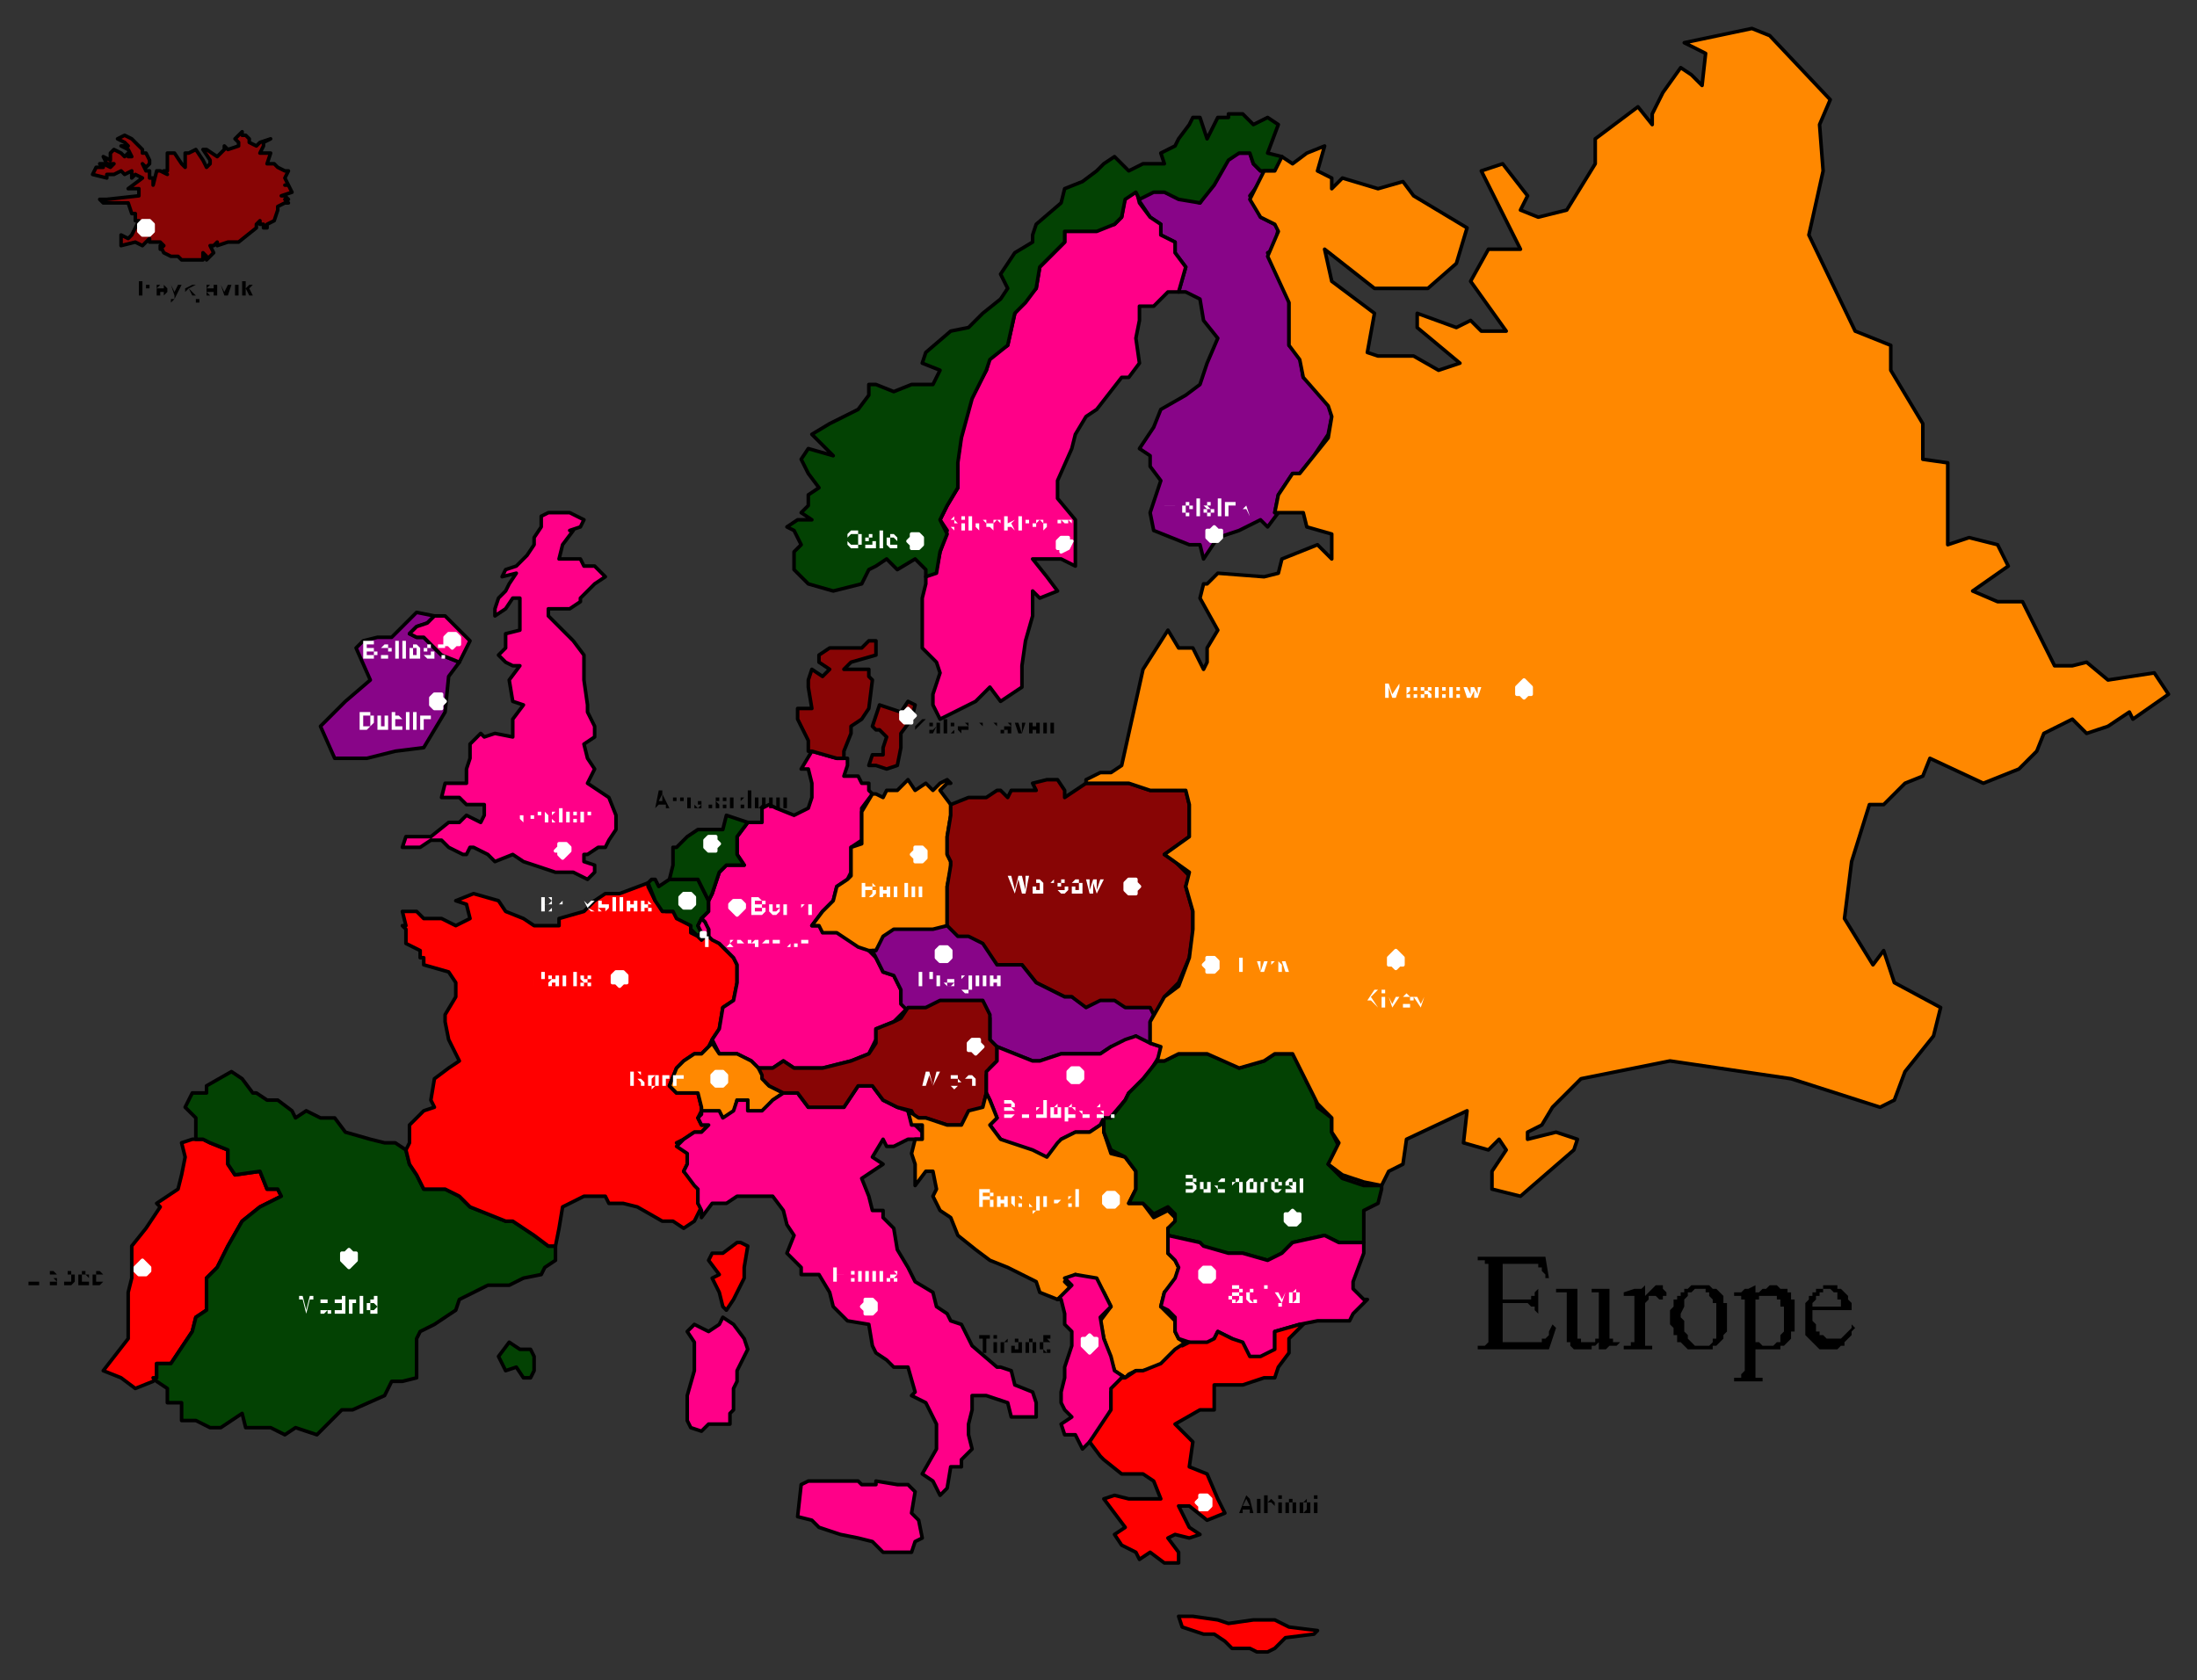 <svg xmlns="http://www.w3.org/2000/svg" fill-rule="evenodd" height="472" preserveAspectRatio="none" stroke-linecap="round" width="617"><rect width="100%" height="100%" fill="#333333" stroke="none"/><style>.brush0{fill:#fff}.pen0{stroke:#000;stroke-width:1;stroke-linejoin:round}.brush1{fill:red}.brush2{fill:#034203}.brush3{fill:#880588}.brush4{fill:#f08}.brush5{fill:#880505}.brush6{fill:#f80}.pen1{stroke:none}.pen2{stroke:#fff;stroke-width:1;stroke-linejoin:round}.brush7{fill:#000}.pen3{stroke:none}</style><path class="pen0 brush1" d="m208 349 2 1-1 6v3l-3 6-2 3-1-1-1-4-2-4 2-1-3-4 1-2h3l4-3h1zM44 387v-4h4l4-6 2-3 1-4 3-2v-9l3-3 3-6 4-7 5-4 6-3-1-2h-3l-2-5-7 1-2-3v-4l-5-2-2-1h-2 0-1l-3 1 1 4-1 5-1 4-6 4 1 1-4 6-4 5v9l-1 4v13l-7 9 5 2 4 3 5-2 1-1z"/><path class="pen0 brush2" d="m43 387 1 1 3 2v4h4v5h4l4 2h3l6-4 1 4h7l4 2 3-2 6 2 4-4 3-3h3l9-4 2-4h3l4-1v-11l1-2 4-2 6-4 1-3 8-4h6l4-2 5-1 1-2 3-2v-4h-2l-4-3-6-4h-2l-5-2-5-2-3-3-4-2h-6l-2-4-2-3-1-4h0l-3-2h-3l-4-1-7-2-3-4h-4l-4-2-3 2-1-2-4-3h-3l-3-2h-1l-3-4-3-2-7 4v2h-4l-2 4 3 3v6h2l2 1 5 2v4l2 3 7-1 2 5h3l1 2-6 3-5 4-4 7-3 6-3 3v9l-3 2-1 4-2 3-4 6h-4v4h-1z"/><path class="pen0 brush1" d="M115 321v-5l4-4 3-1-1-2 1-6 4-3 3-2-3-6-1-5v-2l3-5v-4l-2-3-7-2v-2h-1v-2l-4-2v-4l-1-1h1l-1-4h4l2 2h5l4 2 4-2-1-4-3-1 5-2 7 2 2 3 5 2 3 2h7v-2l7-2 3-3 3-2h4l8-3v1l2 4 3 3h2l2 2 3 2v2l2 1 1 1 1-1h1l3 2 4 4 1 2v5l-1 5-3 2-1 6-2 3-1 2-2 2h-2l-3 2-2 2-2 5 2 2h6l1 4v1l-1 2 1 2h2l-2 2h-2l-3 2-2 1 3 2v4l-1 2 3 3 1 2v4l1 1h0l-2 4-3 2-3-2h-3l-7-4-4-1h-4l-1-2h-6l-6 3-1 6-1 5h-2l-4-3-6-4h-2l-5-2-5-2-3-3-4-2h-6l-2-4-2-3-1-4 1-2z"/><path class="pen0 brush3" d="m110 179 7-7 5 1-2 2-3 1-2 2 2 1h2l5 5 5 2-3 4-1 10-6 10-8 1-8 2h-9l-4-9 7-7 7-6-4-9 2-2 4-1h4z"/><path class="pen0 brush4" d="m130 240-4-2-2-2h-3l-3 2h-5l1-3h7l5-4h3l2-2 4 2 1-2v-3h-5l-2-2h-5l1-4h6v-4l1-3v-4l3-3 1 1 3-1 5 1v-5l3-4-3-1-1-6 3-4h-2l-2-1-2-2 2-2v-4l4-1v-9h-2l-2 3-3 2v-2l1-3 2-2 1-2 2-3-4 1 1-2 3-1 3-3 2-3v-2l2-3v-3l2-1h6l4 2-1 2-3 1h1l-3 4-1 4h6l1 2h3l3 3-3 2-2 2-2 2v1l-3 2h-6v2l4 4 3 3 3 4v7l1 7v2l2 4v3l-3 2 1 4 2 3-2 4 3 2 3 2 2 5v4l-2 3-1 2h-2l-3 2h-1v2l3 1v2l-2 2-4-2h-5l-6-2-3-1-3-2-5 2-2-2-4-2h-1l-1 2h-1z"/><path class="pen0 brush2" d="m183 247-1 1 2 5 2 3h3l1 2 4 2v1l2 2 1-1-1-2 1-2h0l2-2v-3l-2-4-1-2h-8l-3 2-1-2h-1z"/><path class="pen0 brush4" d="m253 285-2 2-5 2v3l-2 4-5 2-8 2h-8l-3-2-3 2h-4 0l-2-2-4-2h-5l-2-4 2-3 1-6 3-2 1-5v-5l-1-2-4-4-2-1-1-1v-2l-1-1v-1l-1-1 2-2v-3h0l1-2 2-6 2-2h5l-2-3v-5l3-4h4v-4l2-1 2 1 5 2 4-2 1-3v-4l-1-4h-2l3-5h0l7 2h3v2l-1 3h4l1 2h2v2l1 1h0l-3 4v9l-3 2v7l-1 2-3 2-1 4-3 3-3 4h2l1 1h4l3 2 3 2 3 2 2 2h0l2 4 3 1 1 2 1 2v3l2 2-2 2z"/><path class="pen0 brush2" d="m199 253-2-4-1-2h-8 0l1-4v-5h1l3-3 3-2h7l1-4 6 2h0l-3 4v5l2 3h-5l-2 2-2 6-1 2h0z"/><path class="pen0 brush5" d="M237 213h-2l-7-2h-1v-3l-2-4-1-2v-3h4l-1-6v-2l1-3 3 2 2-2-3-2v-2l3-2h9l2-2h2v4l-7 2-2 2h7v2l1 1-1 8-2 3-3 2v2l-2 5v2zm8-1-1 3h2l3 1 3-1 1-5v-4l3-4 1-4-2-1-2 3-3-1-3-1-2 6 1 1h1l2 2-1 3v2h-3z"/><path class="pen0 brush6" d="m246 223 2 1 1-2h3l3-3 2 3 3-2 2 2 2-2 2-1 1 1h-1l-2 2 3 4h0v3l-1 6v5l1 2v2l-1 5v11h0l-4 2h-11l-3 2-2 3h-1 0-1l-3-1-3-2-3-2h-4l-1-2h-2l3-4 3-3 1-4 3-2 1-1v-8l3-1v-9l3-5h1z"/><path class="pen0 brush5" d="m324 286 3-6 4-4 3-7 1-7v-6l-2-7 1-3-4-4-3-2 7-5v-9l-1-4h-10l-6-2h-12 0l-3 2-3 2v-2l-2-3h-3l-4 1 1 2h-7l-1 2-2-2h-1l-3 2h-5l-5 2h0v3l-1 6v5l1 2v1l-1 6v11h0l1 2 2 2h3l4 2 4 5h7l4 5 4 2 4 2h2l4 4 4-2h4l3 2h7l1 2z"/><path class="pen0 brush3" d="M245 267h1l2-4 3-2h11l4-1h0l1 1 2 2h3l4 2 4 6h7l4 5 4 2 4 2h2l4 3 4-2h4l3 2h7l1 2-1 2v6h-2l-2-2-3 2-4 1-3 2h-11l-6 2h-2l-5-2-5-2h0l-2-1v-7l-2-4h-12l-4 2h-5 0l-2-2v-4l-1-2-1-2-3-1-2-4-1-2z"/><path class="pen0 brush6" d="m220 307-4-2-1-1-1-3-1-1-2-2-4-2h-5l-2-3-1 1-2 2h-2l-3 2-2 2-2 5 2 2h6l1 4v2h5l1 1 3-1 1-4h3v4h4l3-4 3-2h0z"/><path class="pen0 brush4" d="m197 340-1-2v-4l-1-1-3-4 1-2v-3l-3-2 2-2 3-2h2l2-2h-2l-1-2 1-1v-1h5l1 2 3-2 1-3h3v3h4l3-3 3-2h4l3 4h10l4-6h4l3 4 4 2 3 1h0l1 3 2 2 1 1v2h-2 2-4l-4 2h-2l-1-2-3 5 3 2-6 4 2 5 1 4h3v2l3 3 1 6 3 5 2 4 5 3 1 4 3 2 1 2 3 1 2 4 1 2 7 6h1l3 1 1 4 5 2 1 3v4h-7l-1-4-6-2h-4v4l-1 4v3l1 4-3 3v2h-3l-1 6-2 2-2-4-3-2 4-7v-7l-3-6-4-2 1-1-2-7h-4l-2-2-3-2-1-2-1-6-6-1-4-4-1-4-3-5h-5v-2l-4-4 2-5-2-3-1-4-3-4h-10l-3 2h-4l-3 4v-2z"/><path class="pen0 brush5" d="m253 286-2 1-5 2v4l-2 3-5 2-8 2h-8l-3-2-3 2h-4 0l1 2v1l2 2 4 2h4l3 4h10l4-6h4l3 4 4 2 4 1 1 2h3l6 2h4l2-3 4-2 1-4v-5l1-2 2-2v-4h0l-2-2v-7l-2-4h-12l-4 2h-5l-2 3z"/><path class="pen0 brush4" d="m310 316 6-7 1-2 4-3 5-8h0v-2l-3-1h0l-4-2-3 1-4 2-3 2h-11l-6 2h-2l-5-2-5-2h0v4l-2 2-1 1v6h0l1 2 2 5-2 2 3 4 9 4 4 1 3-3 1-2 4-2h4l3-2h1z"/><path class="pen0 brush6" d="m309 316-3 2h-4l-4 2-1 1-3 4-4-2-9-3-3-4 2-2-2-5-1-2h0l-1 4-4 1-2 4h-4l-6-2h-2l-3-2h0l1 4h3v4h-2 0l-1 4 1 3v6l3-4h2l1 5-1 2 2 4 3 2 2 5 5 4 4 3 5 2 4 2 4 2 1 3 5 2h0l4-3-2-2 3-2 6 2 2 3 2 4-3 4 1 5 2 6 1 3 3 2h0l1-1 2-1h2l5-1 2-2 2-2 3-2h1l-3-2-1-2v-3l-2-2-2-2 1-4 3-3 1-4-1-2-2-2v-7l2-1v-2l-2-2-4 2-3-4h-4l2-4v-5l-3-4-4-1-2-6v-4l-1 2z"/><path class="pen0 brush4" d="m297 365 4-4-2-2 3-1 6 1 2 4 2 4-3 3 1 6 2 5 1 4 3 2h-1l-3 4v5l-2 4-4 5h0l-2 2-2-4h-3l-1-3 3-2-2-2-1-2v-3l1-4v-3l2-6v-4l-2-2v-3l-1-4h-1z"/><path class="pen0 brush2" d="M379 349h-3l-4-2-9 2-3 3-4 2-7-2h-4l-7-1-1-2-9-2h0v-2l2-2v-2l-2-2-4 2-3-3h-4l2-4v-5l-3-4-4-2-2-5v-4h2l4-5 1-2 4-4 4-5h2l4-2h8l5 2 4 2 7-2 3-2h5l2 2 2 6 2 3 1 4 4 3v4l2 4-3 5 4 4 6 2h5v1l-1 4-4 2v9h-4z"/><path class="pen0 brush4" d="M383 349h-7l-4-2-9 2-3 3-4 2-7-2h-4l-7-2-1-1-9-2h0v5l2 2 1 2-1 3-3 4-1 4 2 1 2 2v4l1 2 3 1v1h5l2-2 1-2 4 2 3 2 2 4h3l4-2v-6l7-2h0l5-1h9l1-2 4-4h-1l-3-3v-2l3-8v-3h0z"/><path class="pen0 brush1" d="m365 372-7 2v5l-4 2h-3l-2-4-3-1-4-2-1 2-2 1h-5l-2 1 1-1-3 2-2 2-2 2-5 2h-2l-3 2h-1l-3 3v6l-2 3-4 6h0l3 4 1 1 5 4h6l3 2 2 5h-9l-4-1-3 1 6 8-3 2 2 3 4 2 1 2 3-2 4 3h4v-3l-3-4 2-1 4 1 3-1-3-2-3-6h3l5 4 5-2-2-4-3-7-5-2 1-7-5-5 7-4h4v-7h8l6-2h3l1-3 3-4v-4l4-4h-1z"/><path class="pen0 brush4" d="m193 399 1 2 3 1 2-2h6v-3l1-1v-6l1-2v-3l2-4 1-2-1-3-3-4-3-2-1 2-3 2-4-2-2 2 2 3v8l-2 7v7h0zm32 18-1 9 4 1 2 2 6 2 5 1 4 1 3 3h8l1-3 2-1-1-5-2-2 1-6-2-2h-3l-6-1v1h-4l-1-1h-14l-2 1h0z"/><path class="pen0 brush1" d="m335 454 7 1 3 1 7-1h6l4 2 8 1-1 1-8 1-3 3-2 1h-3l-2-1h-5l-2-2-3-2h-3l-6-2-1-3h4l7 1-7-1z"/><path class="pen0 brush3" d="m319 55 4 6 3 2v3l4 2v3l3 4-2 7h2l4 2 1 6 4 5-3 7-2 6-4 3-7 4-2 5-4 6 3 2v3l3 4-3 9 1 5 10 4h3l1 4 4-6 6-2 6-3 2 2 3-4h-1l1-5 4-6h2l4-5 4-6 1-5-1-4-7-7-1-6-3-3V84l-4-9-2-4 2-1 1-6-1-1-4-2-3-6 3-4 1-3h0-1l-2-2-1-3h-3l-3 1-4 7-4 6-6-2-4-2h-3l-4 2h-1z"/><path class="pen0 brush4" d="m260 164-1 4v14l4 4 1 3-2 6v3l2 4 10-5 4-4 3 4 6-4v-6l1-7 2-7v-7l2 2 5-2-3-4-4-5h8l4 2v-13l-5-6v-5l4-9 1-4 3-5 3-2 7-9h2l3-4-1-7 1-5v-4h4l4-4h3l2-7-3-4v-3l-4-2v-3l-3-2-3-4h0l-1-4-3 2-1 6-2 2-5 1h-9v4l-2 2-5 5-1 6-3 3-3 4-2 9-5 3-1 4-4 7-3 11-1 7v8l-3 5-2 4 2 3-2 6-1 5-3 2v2z"/><path class="pen0 brush2" d="M260 162v-2l-3-3-5 3-3-3-3 2-2 1-2 4-8 2-7-2-4-4v-5l2-2-2-4-2-1 3-2h4l-3-2 2-2v-3l3-2-3-4-2-4 2-3 7 2-4-4-2-2 5-3 4-2 4-2 3-4v-3h2l5 2 5-2h6l2-4-5-2 1-3 7-6 5-1 4-4 5-4 2-3-2-4 4-6 5-3v-2l1-3 7-6 1-4 5-2 4-3 2-2 3-2 4 4 4-2h6l-1-3 4-2 1-2 3-4 1-2h2l2 6 3-6h3v-1h4l3 3 4-2 3 2-3 8 4 1v1l-2 3h-2 0-2l-2-2-1-3h-3l-3 2-4 7-4 5-6-1-4-2h-3l-4 2h0l-1-2-3 2-1 5-2 2-5 2h-9v3l-2 2-5 5-1 6-3 4-3 3-2 9-5 4-1 3-4 8-3 11-1 7v7l-3 5-2 4 2 4-2 5-1 6-3 1h0z"/><path class="pen0 brush6" d="m327 280-4 7v6l3 1-1 4h2l4-2h8l9 4 7-2 3-2h5l7 14 4 4v4l2 3-3 6 4 3 6 2 5 1 2-4 4-2 1-7 17-8-1 9 7 2 3-3 2 3-4 6v5l8 2 15-13 1-3-6-2-8 2v-2l4-2 3-5 8-8 25-5 34 5 25 8 4-2 3-8 8-10 2-8-13-7-3-9-3 4-8-13 2-16 5-16h4l6-6 5-2 2-5 15 7 10-4 5-5 2-5 8-4 4 4 6-2 6-4 1 2 10-7-4-6-13 2-6-5-4 1h-5l-9-18h-7l-7-3 10-7-3-6-8-2-6 2v-23l-7-1v-10l-9-15v-7l-10-4-13-27 4-18-1-13 3-7-17-18-5-2-19 4 6 3-1 9-3-3-3-2-5 7-3 6v3l-4-5-12 9v7l-8 13-8 2-5-2 2-4-7-9-6 2 11 22h-9l-5 9 10 14h-7l-3-3-4 2-11-4v4l12 10-6 2-7-4h-10l-3-1 2-11-12-9-2-9 14 11h15l8-7 3-10-15-9-3-4-7 2-10-3-3 3v-3l-4-2 2-7-5 2-4 3-3-2-2 4h-3l-4 8 3 5 4 2 1 2-3 7 6 13v12l3 4 1 5 7 8 1 3-1 6-8 10h-2l-4 6-1 5h8l1 4 7 2v7l-4-4-10 4-1 4-4 1-13-1-3 3h-1l-1 4 5 9-3 5v4l-1 2-3-6h-4l-3-5-7 11-6 27-3 2h-3l-4 2v1h12l6 2h10l1 4v9l-7 5 7 5-1 4 2 7v5l-1 8-3 8-4 3z"/><path class="pen0 brush2" d="m145 384-3 1-2-4 3-4 3 2h3l1 2v4l-1 2h-2l-2-3z"/><path class="pen0 brush4" d="M197 258h0l1 1 1 2v2h-1l-1 1-1-1 1-1-1-2 1-2z"/><path class="pen1 brush0" d="M198 266h2-1v-3h-1v3zm3-2v2h2v-2 2h-2v-2zm3 2h2l-1-1 1-1h-1v1l-1-1 1 1-1 1zm4 0h-1v-1h2l-1-1v1h-1 1v-1h-1v2h2-1zm4 0h1v-2h-1l-1 1v-1h-1v1-1 2-1h1v-1 2-1h1v-1 2zm2 0h2v-2h-1v1h1v1h-2v-1h1v-1h1-1l-1 1v-2 3zm3-1v1h2v-2h-1v1h1v1h-2v-1h1v-1h1-2v1zm3-1v2h2v-2 1l-1 1h-1v-2zm3 2h1v-2 1h-1v-1 2zm4 0v1h-2 2v-3 1-1h-1v1h1v1h-2v-1h1v-1h1-2v2h2z"/><path class="pen0 brush5" d="m38 68 2 1 2-2v1h3l1 1-1 1v-1l1 2 2 1h2l1 1h6v-2l1 1v1l2-2-1-2h1l1-1v1l3-1h3l5-4v-1l1-1v1h1v1h1v-1l2-1 1-3h0v-1l2-1h1l-1-1h1l-1-1h-1l3-1-1-2h-1 1l-1-2 1-2h-1l-2-1-1-1h-2l1-3h-3l1-2v-1l2-1-3 1-1 1-2-1v-1h0l-1-1h0-1v-1l-1 1h0l-1 1 1 1v1l-3 1-1-1v1h0l-1 1-1 1-3-2h-1l2 3v1l-1 1-1-2-2-3-2 1h-1v4l-1-1-2-3h-2v5h-1l1 1-2-1h-1l-1 4v-2h-1v-2h-1l-1-2 1 1 1-1v-1l-1-2h-1v-1l-2-2-1-1-2-1-2 1 2 1 1 1h-2l2 1 1 2h-1v-1l-1 1-1-1-2-1-1 1v2l-2-1 1 2h2l-1 1-2-1h-1l1 1h-2l-1 2 4 1v-1h2l2-1 1 1 2-1v2l1-1 2 1-4 3h3v2l-9 1h-2l1 1h7l1 3h1v2h1l-2 4-1 1-2-1v3l4-1z"/><path class="pen0 brush4" d="m129 186 3-6-7-7h-3l-2 2-3 1-2 2 2 1h2l5 5 5 2z"/><path class="pen2 brush0" d="m125 197-1-1v-1h-2 0l-1 1v2l1 1h2v-1l1-1zm35 42v-1l-1-1h-2v1l-1 1h1v1l1 1 1-1 1-1h0zm42-2-1-1v-1h-2l-1 1v2l1 1h2v-1l1-1zm-7 16v-1l-1-1h-2l-1 1v2l1 1h2l1-1v-1zm14 2v-1l-1-1h-2l-1 1v1h0l1 1 1 1 1-1 1-1h0zm-33 20v-1l-1-1h-2l-1 1v2h1l1 1 1-1h1v-1zm28 28v-1l-1-1h-2l-1 1v2l1 1h2l1-1v-1zm42 64v-1l-1-1h-2v1l-1 1 1 1v1h2l1-1v-1zm-146-14v-1h-1l-1-1-1 1h-1v2l1 1 1 1 1-1 1-1v-1zm-58 3h0l-1-1-1-1-1 1-1 1h0v1l1 1h2l1-1v-1zm234-62-1-1v-1h-2l-1 1v2h1l1 1 1-1h0l1-1zm-9-26v-1l-1-1h-2l-1 1v2l1 1h2l1-1v-1zm-7-28v-1l-1-1h-2v1l-1 1 1 1v1h2l1-1v-1zm-3-39-1-1h0l-1-1-1 1h-1v2l1 1h2v-1l1-1zm2-49v-1l-1-1h-2v1l-1 1 1 1v1h2l1-1v-1zm42 0h-1v-1h-2 0l-1 1h0v2h1v1l2-1h0l1-2zm19 97-1-1v-1h-2l-1 1v2l1 1h2v-1l1-1zm22 22v-1l-1-1h-2v1l-1 1 1 1v1h2l1-1v-1zm-38 31v-1l-1-1h-2l-1 1v2l1 1h2l1-1v-1zm10 35v-1l-1-1h-2l-1 1v2l1 1h2l1-1v-1zm-6 40v-1h-1l-1-1-1 1h-1v2l1 1 1 1 1-1 1-1v-1zm32 45v-1l-1-1h-2v1l-1 1 1 1v1h2l1-1v-1zm1-64v-1l-1-1h-2l-1 1v2l1 1h2l1-1v-1zm24-16v-1h-1l-1-1-1 1h-1v2l1 1h2l1-1v-1zm29-72v-1l-1-1-1-1-1 1-1 1v2h1l1 1 1-1h1v-1zm36-76v-1l-1-1-1-1-1 1-1 1v2h1l1 1 1-1h1v-1z"/><path class="pen1 brush0" d="M143 231h3-3v-4 4zm3-1 1 1h2v-1h1v-1h-1v-1h-1 1v3h-2v-3h2-2v1h-1v1zm7 1h1v-2l-1-1h-2v3-2h1v-1h1v3zm5-4h-1v1h-1 1v3h-1l-1-1v-1l1-1h1-2v3h3v-4zm1 3v1h3v-3h-1v1h1v1h-1v1h-1v-3h2-3v2zm7 1v-3h-3v3h1v-3h1v1h1v2zm-16 46v-2h3v-2h-2 1v2h-2v-2h3-3v4zm6 0h1v-1h-1v1h-1v-1h2v-2h-3v1h1v-1h1v1h-1l-1 1v1h2zm2 0h1v-3h1-2v3zm3 0h1v-3h-1v3zm0-3h1v-1h-1v1zm2 2v1h3v-1h-1v-1h-1v-1h1v1h1v-1h-3v1l1 1h1v1h-1v-1h-1zm-79 89h1l1 4 1-4h1v4-5h-1l-1 4-1-4h-1v5-4zm8 3v1h1v-1h-1v-1 1h-2v-1h2v-2h-2v1h2v1h-2v2h1l1-1zm5-4h-1v2h-1 1v2h-2v-2h2v-1h-2v4h2v-1 1h1v-5zm1 5h1v-3h1v-1h-1v1-1h-1v4zm3 0h1v-4h-1v4zm0-4h1v-1h-1v1zm5-1h-1v2l1 1-1 1h-1v-2h1v-1h-1v1h-1v2h1v1h1v-1 1h1v-5z"/><path class="pen3 brush7" d="M8 361h3v-1H8v-4 5zm4 0v-3 3zm0-4v-1 1zm2 3v1h2v-2h-2v-1h2l-1-1h-1v2h1l1 1h-2zm4 1v-1 1h2l1-1v-2h-2 1v2h-2v-2h2v-1h-1v1h-1v-2 5zm4-2v2h3v-3h-1l1 1v1h-2v-2h2-1v-1h-1v1h-1v1zm7 1v1-2 1h-2v-1h2v-1l-1-1h-1v1h-1v1h1v-1h2v1h-3v2h2l1-1z"/><path class="pen1 brush0" d="M234 356v4h1v-2h2v2-4h-1 1v2h-2v-2h2-3zm5 3v1h3v-3h-2 1v3h-1v-1h-1v-1h1v-1h1-2v2zm8 1h1v-3h-5v3h1v-3h1v3h1v-3h1v3zm5 0v-2 1h-1v1h-1v-1h1l1-1v-1h-2v1h-1 1v-1h1l1 1h-2v1h-1v1h3zm-75-55h4v-1l-1-1h-1l1 1v1h-2v-2h2v-2h-1l1 1v1h-2v-2h2-3v4zm7-1v1h-1v-1h2v-2h-1v2h-1v-1l1-1h1-3v3h1v1l1-1h1v-1h-1zm2 1h1v-2h1v-1h-1v1-1h-1v3zm6 0v-3h-2v1-1h-1v3h1v-2h2v2zm19-48h3l1-1v-1h-2 1v1h-2v-1h3-1v-1h1v-1h-2 1v1h-2v-1h3-1l-1-1h-2v5zm5-2v1l1 1h1l1-1v-2h-2 1v1h1l-1 1h-1v-2h2-3v1zm7 2v-3h-3v3h1v-3h2v3zm4 0h1v-3h-3v3-2l1-1h1v3z"/><path class="pen3 brush7" d="m184 227 1-1h2v1h1l-2-4v2h-1l1-2v-1h-1l-1 5zm9 0h1v-3h-5v3-2h1v-1h1v3-2h1v-1h1v3zm2-1v1h2v-2h-2v-1h2v1-1h-2v1h1v1h1l-1 1-1-1zm4 0v-2h1-1v-1 1h-1 1v3h1v-1h-1zm4 0v1h-1v-1l-1-1h3v-1h-2 1v1h-2 1v-1h2-3v3h3v-1h-1zm2 1h1v-3h1-2v3zm6-5h-1v2h-1 1v3h-1v-1h-1v-1l1-1h1-2v3h3v-5zm4 5v-2h-1v1l-1 1v-2h2v-1h-3v1h1v-1h1v1h-2v2h3zm5 0h1v-3h-5v3h1v-3h1v3h1v-3h1v3z"/><path class="pen1 brush0" d="M152 256h3v-2h-1 1v1l-1 1h-1v-2h2v-2h-1l1 1-1 1h-1v-2h2-3v4zm5 0v-2h1v-1l-1 1v-1 3zm3-3v3h2v-3 3h-2v-3zm4 3 1-1 1 1h1l-2-1 2-2h-1l-1 1-1-1 1 2-1 1zm6-1v1h-1l-1-1h3v-1h-1v-1h-1 1v1h-2 1v-1h1-2v3h2l1-1h-1zm2 1h1v-4h-1v4zm2 0h1v-4h-1v4zm4-1v1h-1v-1h2v-2h-1v1h-1v-1h2-3v3h3v-1h-1zm2 0v1h3v-1h-1v-1h-1v-1h1v1h1l-1-1h-2v2h2v1h-1v-1h-1zm62-3h3l1-1v-1h-2 1v1l-1 1h-1v-2h2v-1h1l-1-1h-1 1v1h-2v-1h2-3v4zm7-1v1h-1v-1h-1 3v-2h-2 1v1h-2 1v-1h2-3v3h3v-1h-1zm2 1h1v-3h1-2v3zm3 0h1v-4h-1v4zm2 0h1v-3h-1v3zm0-4h1-1zm5 4v-3h-3v3h1v-3h2v3zm24-1 1-4 1 4h1l1-5h-1v4l-1-4h-1l-1 4-1-4h-1l2 5zm7-1v1h1v-2h-1v1h-1v-1h2v-1l-1-1h-1v1h-1 2v1h-2v2h2v-1zm3 1v-3h1v-1l-1 1v-1 4zm2-1 1 1h1l1-1v-1h-2v-1h2-1v-1h-1v1h-1v1h2v1h-2zm6 0v1h1v-2h-1v1h-1v-1h2v-1h-1v-1h-1l-1 1h2v1h-2v2h2v-1zm3 1h1v-3l1 3 2-4h-1l-1 3v-3h-1l-1 3v-3h-1l1 4zm84-59v1l1 3h1l1-3v-1 4-4l-2 3-1-3h-1v4h1v-4zm5 3v1h3v-3h-1v1h1v1h-1v1h-1v-1h-1l1-1v-1h2-3v2zm4 0v1h3v-1l-1-1h-1v-1h1v1h1v-1h-3v1h1v1h1v1h-1v-1h-1zm6-1h1v-1h-3v3h3v-1h-1v1h-1v-3h1v1zm2 1v1h3v-3h-1v1h1v1h-1v1h-1v-3h2-3v2zm5 1h1l1-2v2h1l1-3h-1v2l-1-2h-1v2l-1-2h-1l1 3zm-28 87v-2h1l2 2-2-3 2-2h-1l-2 3v-3 5zm4 0h1v-3h-1v3zm0-4h1v-1h-1v1zm4 1-1 2-1-2 1 3v1h-1 1v-1l2-3h-1zm4 2h-1v1-1h-1v-1h3v-1h-2 1v1h-2v-1h2l-1-1-1 1v3h2v-1h1-1zm3 1 1-3-1 2-1-2h-1l2 3zm-51-10h3-2v-4h-1v4zm4-4v2-2zm2 4h1l1-3h-1l-1 3v-3h-1l1 3zm3-1v1h3v-2l-1-1h-1 1v3h-2v-2l1-1h1-2v2zm4 1h1l1-3-1 3-1-3h-1l1 3zm-28 62h2l1-1v-1h-2 1v1h-2v-1h3l-1-1h1v-1h-2 1v1h-2v-1h3-1v-1h-2v5zm5-3h-1v2h1v1h1v-1 1h1v-3h-1v2h-1v-2zm6 1v-2h-1l-1 1v1h-1l1 1v1h2v-1h-2v-2h2v1zm4 2h1v-3h-1v-1h-1v1h-1v-2 5-2l1-1h1v3zm4-1v1h1v-2h-1v1h-1v-1h2v-1h-1v-1h-1l-1 1v1h1v-1h1v1h-2v2h2v-1zm2 1h1v-3h1v-1h-1v1h-1v3zm5-1h-1v-1h2v-1h-1v1h-1v-1h2-1v-1h-1v1h-1v2l1 1h1l1-1h-1zm2 0v1h3v-2h-2v-1h1v1h1v-1h-1v-1h-1l-1 1v1h1l1 1h-2zm5 0v-3h-1v4h1v-1zm2 1v-3 3zm0-4v-1 1zm-93 8h4v-2h-2 1v2h-2v-2h3-1v-1h1v-1h-2 1v1h-2v-1h2v-1h-3v5zm7-1v1h-1v-1h2v-2h-1v1h-1v-1h2-3v3h3v-1h-1zm2-1v1l1 1h2v-3h-1l1 1v1h-1v1h-1v-3h2-3v1zm7 2v1h-2 1v1l1-1h1v-4h-2 1v3h-1l-1-1v-2h2-2v3h2zm2 0h1v-3h1-2v3zm5 0h1-1v-2 2h-2v-1h1l1-1v-1h-2v1-1h2v1h-2v2h2zm5-5h-1v2h-1 1v3h-1v-1h-1v-1l1-1h1-2v3h3v-5zm42 30v1h1v1h3v-2h-1v-1h-2v-1h2v1h1v-1h-1v-1h-2v3h2v1l-1 1v-1h-1v-1h-1zm5 0v1l1 1h2v-3h-1 1v2h-1v1l-1-1v-2h2-1v-1h-1v1h-1v1zm5 2v-3h1-1v-1h1v-1h-1v2h-1 1v3zm2 0v-3 3zm0-4v-1 1zm4 1-1 2-1-2h-1l2 3h-1v1h1v-1l1-3zm3 3h1v-2h-1v1l-1 1v-2h2v-1h-1v-1l-1 1h-1v1h1v-1h1v1h-2v2h2z"/><path class="pen3 brush7" d="M276 380h1v-4h1v-1h-3v1h1v4zm3 0h1v-3h-1v3zm0-4h1v-1h-1v1zm2 4h1v-3h1v-1l-1 1h-1v3zm5-1v1h1v-1 1-2h-1v1h-1v1-1h-1 1v-1h2v-1h-1v-1h-1v1h-1v1-1h2v1h-2v2h2v-1zm4 1h1v-3h-1v-1h-1v1h-1v3h1v-3h1v3zm5-1h-1v1l-1-1v-1h2v-1h-1 1v1h-2v-1h2l-1-1h-1v1h-1v2h1v1h2v-1zm-2-3h1v-1h-1v1zm1 0h1v-1h-1v1zm54 49h1v-1h2v1h1l-1-4h-1l1 2h-2l1-2h1l-1-1-2 5zm6-1v-3h-1v4h1v-1zm4 1v-3l-1-1-1 1v-2h-1v5h1v-3h1l1 1v2zm1 0h1v-3h-1v3zm0-4h1v-1h-1v1zm4 4h1v-3h-1v-1h-1v1h-1v3h1v-3h1v3zm4 0h1v-2h-1v1l-1 1v-2h2v-1h-1v-1l-1 1h-1v1h1v-1h1v1h-2v2h2zm2 0h1v-3h-1v3zm0-4h1v-1h-1v1z"/><path class="pen1 brush0" d="M259 305h1l1-3 1 3 2-4h-1l-1 4-1-4h-1l-1 4-1-4 1 4zm6 0v-3 3zm0-3v-1 1zm4 2v1h-2v-1h3l-1-1v-1h-1v1h1v1h-2v-1h1v-1h1-2v3l1 1 1-1v-1zm4 1h1v-2l-1-1h-1l-1 1v-1 3-2h2v2zm9 9h2l1-1v-1h-1 1v1h-3v-1h3l-1-1h1v-1h-2 1v1h-2v-1h3l-1-1h-2v5zm5-3v3h2v-1 1-3 2h-2v-2zm7-2h-1v2h-1 1v2h-2v-1l1-1h1-1v-1 1h-1v3h2v-1 1h1v-5zm3 4v1h1v-2h-1v1h-1v-1h2v-1h-1v-1l-1 1h-1v1h1v-1h1v1h-2v2h2v-1zm2 2h1v-2 1h2v-3h-1l1 1v1h-2v-2h2-1v-1l-1 1h-1v4zm7-2h-2v-1h2v-1h-1 1v1h-2v-1h2-1v-1 1h-1v1h-1l1 1v1h2v-1zm2 0v1h2v-2h-2v-1h2v1-1h-1v-1l-1 1v1h1l1 1h-2zm4 0v-2h1-1v-1 1h-1 1v3h1v-1h-1zM101 205h2l1-1 1-1v-2h-2 1v3h-2v-3h2v-1h-3v5zm6-4h-1v4h2v-1 1h1v-4h-1v3h-1v-3zm3 4h1v-1 1h2v-3h-1 1v2h-2v-2h2l-1-1h-1v1-2h-1v5zm4 0h1v-5h-1v5zm2 0h1v-4h-1v4zm0-4h1v-1h-1v1zm5 4v-4h-2v1-1h-1v4h1v-3h2v3zm117-54v2l1 1h2v-1h1v-3h-2 1v3h-2l-1-1v-1l1-1h2v-1h-2l-1 1v1zm5 2v1h3v-2h-2v-1h2-1v-1h-1v1h-1v1h2v1h-2zm4 1h1v-5h-1v5zm2-2v1l1 1h2v-3h-1l1 1v1h-2v-2h2l-1-1h-1v1h-1v1zm18-4 1 1h3v-2h-2l-1-1v-1h2v1h1v-1h-3l-1 1h1v1h2v2h-2v-1h-1zm6 0v-3h-1v4h1v-1zm1 0 1 1h2v-1h1v-1h-1v-1h-1l1 1v2h-2v-3h2-2v1h-1v1zm7-1v-1h-2v1h-1v1l1 1h2v-1 1h-2v-2l1-1 1 1zm1 2h1v-1h1l1 1-1-2 1-1-2 1v-2h-1v4zm7 0v-3h-2v-1h-1v4h1v-3h1v1h1v2zm1-1h1v1h2l1-1v-1h-1v-1h-1l1 1v2h-2v-2l1-1h1-2v1h-1v1zm5 1v-4 4zm6 0v-3h-4v3-2h1v-1l1 1v2-2h1v-1l1 1v2z"/><path class="pen2 brush0" d="M198 262h0-1 0v1h1v-1zM43 64v-1l-1-1h-2l-1 1v2l1 1h2l1-1v-1z"/><path class="pen3 brush7" d="M39 79v4h1v-2h2v2-4h-1 1v1h-1v1h-1v-2h2-3zm7 3v1h-1v-1h-1 3v-1l-1-1h-1 1v1h-2l1-1h1-2v3h2l1-1h-1zm4-2-1 2-1-2 1 3v1h-1v1l1-1 2-4h-1zm2 3v-1l1-1 1 2h1l-2-2 2-1h-1l-2 1v-2 4zm3 2h1v-5 4h-1v1zm1-6zm4 4h1v-2h-1v2h-1l-1-1h2v-1h1v-1h-3v1l1-1h1v1h-2v2h2zm3 0h1l1-3h-1l-1 2-1-2 1 3zm3 0h1v-3h-1v3zm0-4h1-1zm2 4h1v-2l1 2h1l-1-2 1-1h-1l-1 1v-2h-1v4z"/><path class="pen2 brush0" d="M129 179h0l-1-1h-2l-1 1h0v2h1l1 1 1-1h1v-2z"/><path class="pen1 brush0" d="M102 185h3v-1h1v-1h-2 1v1h-2v-1h2v-2h-1 1v1h-2v-1h2v-1h-3v5zm7-1h-2v-1h3v-1h-2 1v1h-2v-1h2v-1h-1l-1 1v3h2v-1h1-1zm2 1h1v-5h-1v5zm2 0h1v-5h-1v5zm4-1v1h1v-2h-1v1h-1v-1h2v-1l-1-1h-1v1h-1v1h1v-1h1v1h-2v2h2v-1zm2 0 1 1h2v-2h-2v-1h2-1v-1h-1v1h-1v1h2v1h-2zm5 0v-2h1v-1h-2v1h1v3h1v-1h-1z"/><path class="pen3 brush7" d="M257 206v-1l1-1 2 2-2-2 2-2h-1l-2 2v-2 4zm4 0h3v-2h-1v2h-1l1-2h1v-1h-2 1v1l-1 1h-1v-1h1v-1h2-3v3zm4 0h3v-3h-1v1h1v1l-1 1h-1v-3h2-2v-1h-1v4zm7-1v1h-2v-1h2v-2h-1l1 1h-2v-1h2-2v1h-1v1l1 1h2v-1zm4 1v-3h-2v3-3h1l1 1v2zm4 0v-3h-2v-1 4-3h1l1 1v2zm4 0v-1h-1v1h-1v-1h2v-2h-2v1-1h1l1 1h-2v1h-1v1h3zm2 0h1l1-3h-1v3l-1-3h-1l1 3zm5-1v1h-1v-1h2v-2h-2 1v1h-1v-1h2-3v3h3v-1h-1zm4 1h1v-3h-3v3h1v-3h1v3z"/><path class="pen2 brush0" d="M343 150v-1h-1l-1-1-1 1h-1v2l1 1h2l1-1v-1z"/><path class="pen1 brush0" d="M327 145v-3h3v3-5 2h-3v-2 5zm7-1h-1v-1h2v-1h-2 1v1h-1v-1h2-1v-1h-1v1h-1v2h1v1h1v-1h1-1zm2 1h1v-5h-1v5zm2-2v1h1v1h1v-1h1v-1h-1l-1-1h2-1v-1h-1v1h-1l1 1h1v1h-1v-1h-1zm4 2h1v-4h-1v4zm0-4h1v-1h-1v1zm5 4v-4h-2v1-1h-1v4h1v-3h2v3zm2 0v-2h1l1 2-1-3 1-1-2 2v-3 5zm4 0v-4 4zm0-4v-1 1zm-95 136h1v-2h3v-2h-2 1v2h-2v-2h3-4v4zm5 0h1v-3h1-2v3zm5 0h1-1v-1l-1 1h-1v-1h2v-2h-2v1-1h2v1h-2v1h-1l1 1h2zm4 0v1h-2l1 1h1v-1h1v-4h-2 1v3h-2v-2l1-1h1-2v3h2zm3-3h-1v3h3v-3h-1v3h-1v-3zm5 2v1h-1v-1h2v-2h-1v1h-1v-1h2-3v3h3v-1h-1z"/><path class="pen3 brush7" d="M415 379h20l2-6-1-1-1 2v1l-1 1h-1v1h-11v-11h7l1 1h1v1l1 1v1-9 1l-1 1v1h-1v1h-8v-10h10v1h1v1l1 1v1h1l-1-6h-19v1h2v1h1v22l-1 1h-2v1zm37-4v-13h-5v1h2v13h-1v1h-4v-1h-1v-14h-6v1h3v14h1v1l1 1h5v-1h1l1-1v-1 3h2l1-1h2l1-1h-2v-1h-1v-1zm4 4h8v-1h-2v-12l1-1v-1h2l1 1h1v-1h1v-1l-1-1v-1h-2l-1 1-1 1-1 1v1-4l-1 1h-2l-3 1v1h3v13h-1v1h-2v1zm21 0h4v-1h1l1-1 1-1v-1l1-1v-8h-1v-2l-1-1-1-1h-5 2v1h1v1l1 1v1h1v10h-1v1l-1 1h-4l-1-1-1-1v-1l-1-1v-3l-1-1v-1l1-2v-2l1-1v-1h1l1-1h6-1l-1-1h-5l-1 1h-1v1h-1v1h-1v1h-1v2l-1 1v4l1 1v2h1v2h1l1 1 1 1h3zm10 9h8v-1h-2v-9 1h7v-1h1l1-1 1-1v-2h1v-9h-1v-1h-6 2v1h1v2h1v7l-1 1v2h-1l-1 1h-3l-1-1h-1v-12h1v-1h9v-1h-1v-1h-2l-1-1h-2l-1 1h-1l-1 1h-1v1-3l-2 1h-1l-1 1h-2v1h2v1h1v20l-1 1v1h-2v1zm33-16v1l-1 1-1 1-1 1h-4l-1-1h-1v-1h-1v-2l-1-1v-3h11v-2l-1-1v-1l-1-1-1-1h-4 1l1 1h1v2h1v2h-8v-1l1-1v-1h1v-1h1v-1h5-1v-1h-4v1h-2v1h-1v1h-1v1l-1 1v9l1 1 1 1 1 1 1 1h5l1-1h1v-1l1-1 1-1v-1l1-1-1-1z"/></svg>
